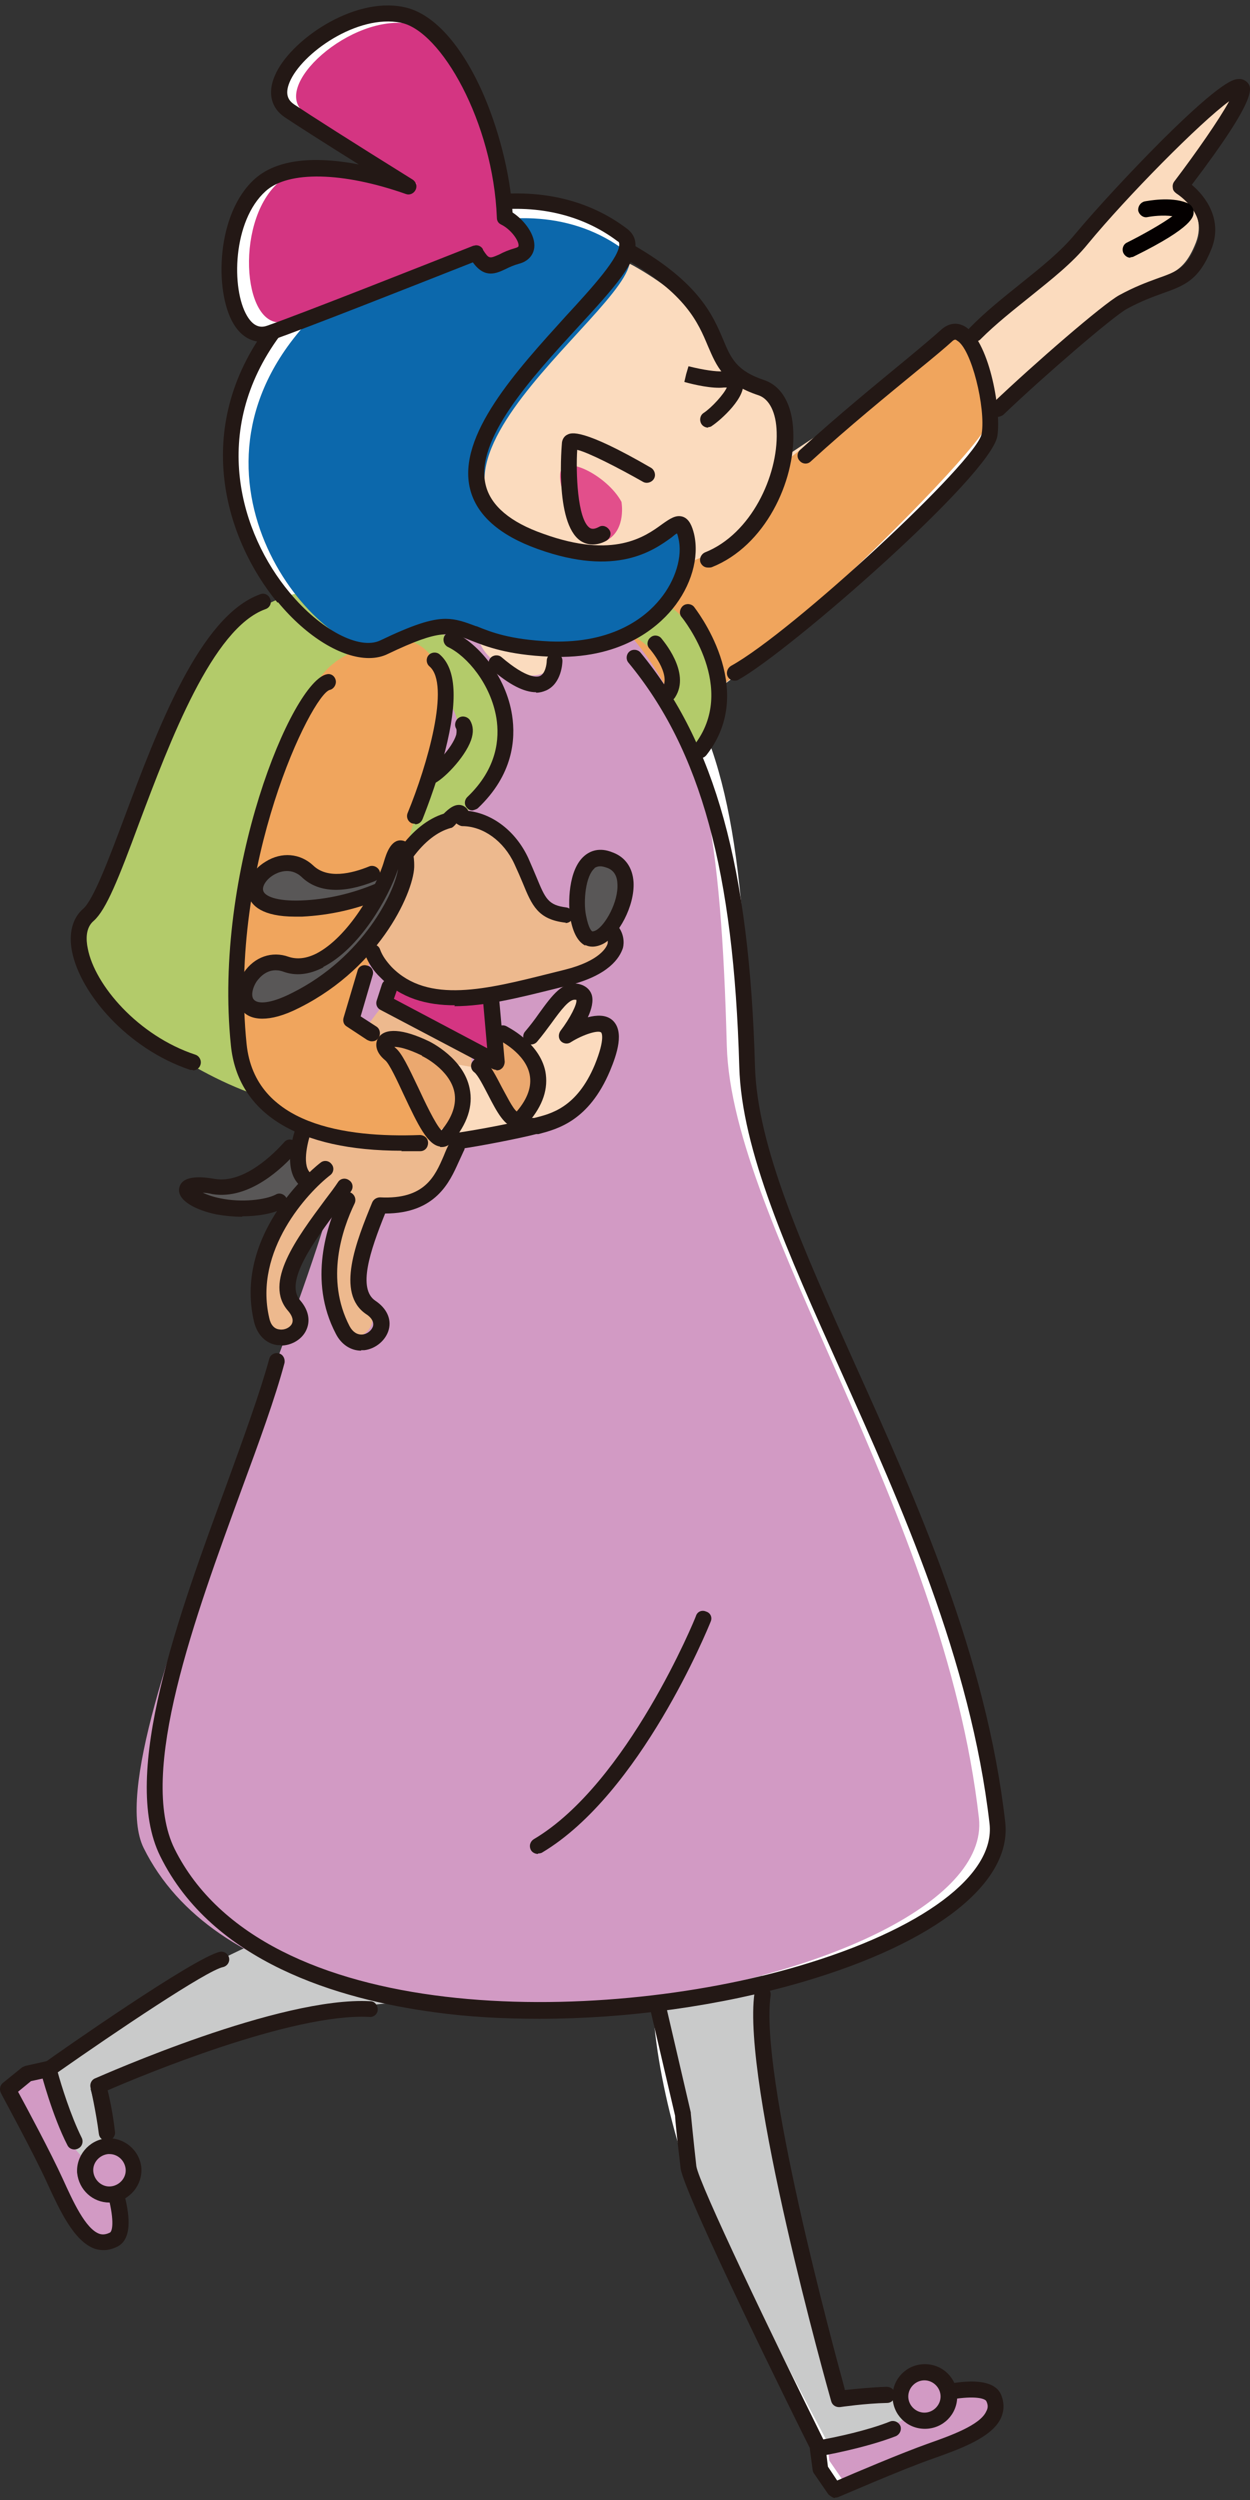 <svg width="100" height="200" viewBox="0 0 100 200" fill="none" xmlns="http://www.w3.org/2000/svg">
<rect x="0" y="0" width="100" height="200" fill="#333333" stroke="none"/>
<g clip-path="url(#clip0_201_3640)">
<path d="M46.694 53.2C48.171 48.139 74.213 29.263 76.171 27.416C78.128 25.57 79.938 31.738 79.532 34.25C79.126 36.762 53.306 60.846 48.873 59.701C44.441 58.556 46.694 53.2 46.694 53.2Z" fill="white"/>
<path d="M49.797 18.773C53.638 21.654 27.375 37.574 43.221 43.3C52.862 46.772 54.044 39.458 54.857 42.856C55.67 46.292 52.271 52.276 43.96 51.906C35.649 51.574 38.198 48.102 30.662 51.759C25.639 54.197 12.082 39.606 21.834 26.456C27.781 18.44 41.153 12.271 49.76 18.773H49.797Z" fill="white"/>
<path d="M52.53 51.907C58.145 58.741 59.475 67.79 59.955 84.265C60.361 98.486 77.205 121.167 80.012 145.657C81.564 159.25 24.605 170.221 13.634 148.021C9.349 139.414 30.921 99.299 30.367 86.592C29.222 60.883 32.953 52.166 37.053 49.875C41.153 47.622 50.942 49.986 52.53 51.907Z" fill="white"/>
<path d="M65.569 195.819L73.659 191.94C73.659 191.94 78.128 190.684 78.719 192.014C79.569 194.009 76.503 195.117 74.065 196.003C71.59 196.89 66.862 198.922 66.862 198.922L65.791 197.37L65.606 195.819H65.569Z" fill="white"/>
<path d="M60.398 160.063C59.437 166.712 67.121 192.162 67.121 192.162C67.121 192.162 74.619 191.091 73.215 192.827C71.147 195.376 65.569 195.819 65.569 195.819C65.569 195.819 57.48 180.785 55.226 174.469C52.825 167.857 51.089 157.92 53.084 155.335C53.379 154.928 43.997 146.469 44.81 144.548C45.807 142.258 56.445 141.002 58.477 146.063C60.508 151.124 60.398 160.137 60.398 160.137V160.063Z" fill="white"/>
<path d="M86.255 19.881C89.173 15.892 97.669 6.805 98.445 7.581C99.073 8.172 93.901 14.969 93.901 14.969C93.901 14.969 96.709 16.705 95.674 19.401C94.455 22.504 93.089 21.765 89.616 23.612C87.4 24.794 51.533 61.917 48.097 57.743C46.805 56.155 46.952 50.614 56.52 41.417C63.242 34.952 82.081 25.644 86.255 19.918V19.881Z" fill="#FBDBBE"/>
<path d="M46.287 52.608C47.765 47.548 73.806 28.672 75.764 26.825C77.722 24.978 79.532 31.147 79.126 33.659C78.719 36.17 52.936 61.4 48.467 60.254C44.034 59.109 46.25 52.608 46.25 52.608H46.287Z" fill="#F0A55D"/>
<path d="M44.219 69.157C45.327 68.677 55.116 64.17 57.073 57.743C57.738 55.563 57.406 53.31 56.113 51.316C54.451 48.693 52.271 47.215 49.686 46.846C44.662 46.144 40.008 50.207 39.786 50.392L42.187 53.089C42.187 53.089 45.807 49.949 49.206 50.429C50.72 50.651 52.013 51.574 53.084 53.273C53.823 54.418 53.971 55.49 53.638 56.709C52.419 60.809 45.401 64.724 42.778 65.869L44.256 69.157H44.219Z" fill="#B3CB6A"/>
<path d="M25.861 47.252C13.745 47.142 9.386 69.785 6.209 75.03C3.661 79.204 24.642 93.795 29.665 86.518C34.689 79.204 34.504 47.326 25.861 47.252Z" fill="#B3CB6A"/>
<path d="M3.402 166.121L8.425 173.545C8.425 173.545 10.346 177.793 9.127 178.569C7.28 179.714 5.729 176.833 4.51 174.543C3.291 172.252 0.521 167.857 0.521 167.857L1.887 166.564L3.402 166.121Z" fill="#D29AC4"/>
<path d="M31.66 160.247C24.974 160.321 7.243 167.118 7.243 167.118C7.243 167.118 9.423 174.358 7.502 173.249C4.658 171.624 3.402 166.12 3.402 166.12C3.402 166.12 10.753 160.469 16.663 157.292C22.868 153.931 32.399 150.717 35.28 152.305C35.723 152.564 42.667 141.963 44.699 142.517C47.1 143.145 49.981 153.487 45.29 156.258C40.599 159.028 31.66 160.284 31.66 160.284V160.247Z" fill="#C9CACA"/>
<path d="M66.124 195.302L74.213 191.423C74.213 191.423 78.683 190.167 79.274 191.497C80.123 193.492 77.057 194.6 74.619 195.486C72.144 196.336 67.416 198.405 67.416 198.405L66.345 196.853L66.16 195.302H66.124Z" fill="#D29AC4"/>
<path d="M60.989 159.546C60.029 166.195 67.712 191.645 67.712 191.645C67.712 191.645 75.21 190.574 73.807 192.31C71.738 194.859 66.16 195.302 66.16 195.302C66.16 195.302 58.071 180.268 55.818 173.952C53.417 167.34 51.681 157.403 53.675 154.817C53.971 154.411 44.588 145.952 45.401 144.031C46.398 141.741 57.037 140.485 59.068 145.546C61.1 150.606 60.989 159.619 60.989 159.619V159.546Z" fill="#C9CACA"/>
<path d="M50.683 51.131C56.335 58.002 57.701 67.125 58.145 83.674C58.551 98.006 75.506 120.797 78.313 145.435C79.864 159.102 22.536 170.147 11.491 147.836C7.206 139.155 28.889 98.819 28.335 86.001C27.19 60.144 30.921 51.353 35.058 49.062C39.195 46.772 49.058 49.173 50.646 51.094L50.683 51.131Z" fill="#D29AC4"/>
<path d="M27.08 72.075C28.188 71.595 37.977 67.088 39.934 60.661C40.599 58.481 40.267 56.228 38.974 54.234C37.312 51.611 35.132 50.133 32.547 49.764C27.523 49.062 22.869 53.125 22.647 53.31L25.048 56.007C25.048 56.007 28.668 52.867 32.066 53.347C33.581 53.569 34.874 54.492 35.945 56.191C36.684 57.336 36.831 58.408 36.499 59.627C35.28 63.727 28.262 67.642 25.639 68.787L27.116 72.075H27.08Z" fill="#B3CB6A"/>
<path d="M24.567 91.172C24.567 91.172 21.243 95.42 17.697 94.866C14.151 94.312 15.111 95.974 18.103 96.565C20.911 97.119 25.565 95.531 26.378 93.314C27.19 91.098 25.897 90.249 24.567 91.172Z" fill="#595757"/>
<path d="M32.879 77.505C31.069 80.017 19.175 93.61 26.415 96.048C33.654 98.486 35.169 93.869 36.757 90.36C38.346 86.85 38.013 75.88 36.093 76.175C34.172 76.471 32.879 77.505 32.879 77.505Z" fill="#EDB98E"/>
<path d="M26.932 95.309C24.863 98.191 21.391 102.18 23.164 104.212C24.937 106.243 21.28 107.832 20.689 105.283C19.433 99.779 23.903 95.199 25.454 94.017C27.006 92.835 27.449 94.608 26.895 95.347L26.932 95.309Z" fill="#EDB98E"/>
<path d="M30.404 94.792C29.148 98.117 26.747 102.808 29 104.359C31.254 105.874 28.077 108.348 26.895 106.021C24.272 100.998 27.486 95.457 28.705 93.906C29.924 92.354 30.773 93.979 30.441 94.829L30.404 94.792Z" fill="#EDB98E"/>
<path d="M42.556 89.658C43.849 89.325 46.139 88.919 47.654 85.299C49.981 79.758 44.994 82.898 44.994 82.898C44.994 82.898 47.321 79.943 45.77 79.611C44.145 79.241 43.111 83.194 39.638 85.447C38.862 85.964 26.156 83.12 27.042 81.014C29.813 74.476 30.477 55.822 27.116 56.45C25.121 56.819 19.064 70.376 20.43 83.6C21.391 92.871 35.686 91.394 42.556 89.695V89.658Z" fill="#FBDBBE"/>
<path d="M26.821 52.978C22.388 55.859 18.436 77.025 18.547 81.014C18.547 81.679 18.805 91.468 33.322 91.431C35.021 91.431 37.533 88.55 35.723 85.632C35.095 84.597 28.077 82.049 28.151 81.568C28.853 78.059 37.164 56.783 34.763 52.867C32.399 48.952 26.784 52.978 26.784 52.978H26.821Z" fill="#F0A55D"/>
<path d="M34.245 83.489C34.245 83.489 39.343 85.927 35.76 90.101C34.651 91.394 32.657 84.745 31.586 83.895C30.514 83.046 31.401 82.085 34.245 83.489Z" fill="#EBA86F"/>
<path d="M39.86 82.307C39.86 82.307 44.958 84.745 41.375 88.919C40.267 90.212 38.272 83.563 37.201 82.713C36.13 81.864 37.016 80.903 39.86 82.307Z" fill="#EBA86F"/>
<path d="M38.198 50.614C40.599 42.377 31.955 40.087 30.034 37.501C26.082 32.219 42.076 16.335 50.794 21.322C59.511 26.309 55.522 29.781 60.693 31.48C64.055 32.588 62.503 42.008 56.741 44.335C47.543 48.065 44.33 50.097 44.441 51.907C44.662 55.859 38.309 53.68 38.198 50.577V50.614Z" fill="#FBDBBE"/>
<path d="M50.018 20.065C53.712 22.836 28.446 38.128 43.702 43.632C52.973 46.957 54.081 39.938 54.894 43.226C55.67 46.513 52.419 52.276 44.44 51.943C36.462 51.611 38.9 48.286 31.66 51.795C26.821 54.123 13.818 40.086 23.201 27.453C28.926 19.77 41.781 13.823 50.018 20.065Z" fill="#0C68AC"/>
<path d="M30.736 80.275L39.712 85.003L39.121 78.539L31.327 76.988L30.736 80.275Z" fill="#D43582"/>
<path d="M35.576 66.054C33.396 68.64 27.523 72.297 24.974 69.822C22.389 67.347 17.66 72.999 24.568 72.703C31.439 72.408 35.982 68.123 36.536 66.682C37.127 65.242 36.684 64.761 35.576 66.054Z" fill="#595757"/>
<path d="M32.472 68.418C35.834 63.874 39.897 65.869 41.338 69.046C42.815 72.223 42.52 73.294 45.918 73.257C49.316 73.257 50.166 76.655 44.847 77.985C39.528 79.315 34.245 80.94 30.958 77.616C27.67 74.291 31.512 69.711 32.472 68.418Z" fill="#EDB98E"/>
<path d="M45.771 73.294C45.512 71.927 45.771 67.975 48.245 68.935C50.72 69.896 48.8 74.144 47.433 74.882C46.879 75.178 46.14 75.252 45.808 73.294H45.771Z" fill="#595757"/>
<path d="M31.438 69.157C30.478 72.407 26.636 78.133 23.275 76.951C19.913 75.732 17.919 82.824 24.051 79.721C30.219 76.618 32.583 70.893 32.51 69.342C32.436 67.79 31.882 67.532 31.401 69.157H31.438Z" fill="#595757"/>
<path d="M71.554 191.423C71.554 192.494 72.44 193.381 73.511 193.381C74.583 193.381 75.469 192.494 75.469 191.423C75.469 190.352 74.583 189.465 73.511 189.465C72.44 189.465 71.554 190.352 71.554 191.423Z" fill="#D29AC4"/>
<path d="M6.505 173.509C6.505 174.58 7.391 175.466 8.463 175.466C9.534 175.466 10.42 174.58 10.42 173.509C10.42 172.437 9.534 171.551 8.463 171.551C7.391 171.551 6.505 172.437 6.505 173.509Z" fill="#D29AC4"/>
<path d="M79.828 33.364C79.828 33.364 80.16 33.29 80.271 33.179C83.632 29.965 89.062 25.311 90.133 24.72C91.278 24.092 92.202 23.759 93.015 23.464C94.788 22.836 95.933 22.393 96.93 19.881C97.817 17.591 96.487 15.744 95.342 14.784C100.809 7.58 100.144 6.952 99.737 6.546C99.553 6.398 99.331 6.288 99.073 6.325C98.74 6.325 97.817 6.398 93.015 11.164C90.54 13.638 87.732 16.667 86.033 18.699C84.851 20.14 83.263 21.395 81.564 22.762C80.234 23.833 78.83 24.942 77.574 26.234C77.316 26.493 77.316 26.899 77.574 27.121C77.833 27.38 78.239 27.38 78.461 27.121C79.68 25.902 81.046 24.831 82.376 23.759C84.112 22.356 85.775 21.063 87.031 19.512C90.17 15.707 96.007 9.797 98.334 8.098C97.558 9.538 95.674 12.235 93.938 14.525C93.827 14.673 93.79 14.857 93.827 15.042C93.827 15.227 93.975 15.374 94.123 15.485C94.234 15.559 96.671 17.111 95.748 19.438C94.972 21.432 94.234 21.691 92.571 22.282C91.759 22.578 90.761 22.947 89.542 23.612C88.249 24.314 82.672 29.152 79.421 32.255C79.163 32.514 79.163 32.92 79.421 33.142C79.532 33.29 79.717 33.327 79.865 33.327L79.828 33.364Z" fill="#231815"/>
<path d="M58.773 54.455C58.773 54.455 58.994 54.455 59.068 54.381C63.094 52.165 79.273 38.054 79.791 34.878C80.123 32.698 79.089 27.121 77.131 26.086C76.503 25.754 75.838 25.865 75.247 26.419C74.841 26.788 73.844 27.638 72.551 28.709C70.224 30.63 67.047 33.215 64.018 35.986C63.759 36.208 63.722 36.614 63.981 36.873C64.203 37.131 64.609 37.168 64.867 36.909C67.896 34.139 71.073 31.553 73.363 29.669C74.73 28.561 75.69 27.749 76.134 27.342C76.355 27.121 76.466 27.158 76.54 27.232C77.722 27.86 78.867 32.661 78.535 34.693C78.202 36.836 63.39 50.577 58.477 53.273C58.181 53.458 58.071 53.827 58.218 54.123C58.329 54.344 58.551 54.455 58.773 54.455Z" fill="#231815"/>
<path d="M66.788 199.809C66.788 199.809 66.973 199.809 67.047 199.772C67.084 199.772 72.144 197.555 74.693 196.669C76.762 195.93 79.384 195.007 80.086 193.418C80.345 192.827 80.345 192.199 80.086 191.571C79.68 190.648 78.424 190.315 76.245 190.648C75.912 190.685 75.653 191.017 75.69 191.35C75.727 191.682 76.06 191.941 76.429 191.904C78.276 191.645 78.83 191.941 78.904 192.088C79.052 192.384 79.052 192.643 78.904 192.901C78.424 194.009 76.023 194.859 74.25 195.487C72.07 196.262 68.34 197.851 66.973 198.442L66.234 197.334L66.049 195.819C66.013 195.487 65.68 195.228 65.348 195.265C65.015 195.302 64.757 195.635 64.794 195.967L65.015 197.629C65.015 197.629 65.052 197.814 65.126 197.888L66.271 199.55C66.271 199.55 66.603 199.846 66.788 199.846V199.809Z" fill="#231815"/>
<path d="M65.459 196.484C65.459 196.484 65.532 196.484 65.569 196.484C65.717 196.484 69.189 195.856 71.664 194.896C71.997 194.748 72.144 194.379 72.034 194.083C71.886 193.751 71.516 193.603 71.221 193.714C69.374 194.453 66.862 194.97 65.865 195.154C61.949 187.249 55.892 174.653 55.707 173.287C55.485 171.329 55.264 169.076 55.264 169.076V169.002L53.306 160.58C53.232 160.247 52.9 160.026 52.53 160.1C52.198 160.174 51.976 160.506 52.05 160.875L54.008 169.26C54.008 169.593 54.229 171.624 54.451 173.471C54.709 175.503 63.87 194.046 64.941 196.152C65.052 196.373 65.274 196.521 65.496 196.521L65.459 196.484Z" fill="#231815"/>
<path d="M67.121 192.569H67.195C67.195 192.569 69.189 192.273 70.962 192.236C71.332 192.236 71.59 191.941 71.59 191.572C71.59 191.202 71.295 190.944 70.925 190.944C69.669 190.981 68.303 191.128 67.601 191.202C66.603 187.545 60.73 165.936 61.654 159.62C61.691 159.287 61.469 158.955 61.1 158.881C60.767 158.844 60.435 159.066 60.361 159.435C59.327 166.601 66.197 191.054 66.493 192.089C66.567 192.384 66.825 192.569 67.121 192.569Z" fill="#231815"/>
<path d="M43.184 161.503C50.203 161.503 57.664 160.469 64.239 158.548C74.915 155.408 80.972 150.606 80.418 145.768C78.904 132.47 73.326 120.058 68.376 109.088C64.202 99.779 60.582 91.763 60.398 85.299C59.955 69.379 57.221 59.479 51.237 52.202C51.015 51.944 50.609 51.907 50.35 52.128C50.092 52.35 50.055 52.756 50.277 53.015C56.076 60.033 58.699 69.711 59.142 85.336C59.327 92.022 62.983 100.148 67.231 109.605C72.107 120.465 77.648 132.802 79.162 145.878C79.643 150.015 73.769 154.374 63.87 157.292C47.95 161.984 21.095 162.242 13.966 147.91C10.974 141.852 15.628 129.293 19.322 119.172C20.726 115.367 22.019 111.821 22.757 109.051C22.831 108.718 22.647 108.349 22.314 108.275C21.982 108.164 21.612 108.386 21.538 108.718C20.8 111.415 19.507 114.961 18.14 118.729C14.335 129.071 9.57 141.963 12.821 148.501C16.995 156.96 27.079 159.952 34.799 160.986C37.459 161.356 40.266 161.503 43.148 161.503H43.184Z" fill="#231815"/>
<path d="M32.103 92.096C32.583 92.096 33.1 92.096 33.617 92.096C33.987 92.096 34.245 91.8 34.245 91.431C34.245 91.062 33.95 90.803 33.58 90.803C27.633 91.025 20.393 89.99 19.728 83.526C18.251 69.12 24.937 55.601 26.377 55.194C26.71 55.121 26.931 54.751 26.858 54.419C26.784 54.086 26.488 53.865 26.156 53.939C23.385 54.456 17.032 69.674 18.472 83.637C19.026 89.104 23.866 92.059 32.14 92.059L32.103 92.096Z" fill="#231815"/>
<path d="M36.758 91.911H36.831C38.605 91.653 41.596 91.062 42.889 90.729H43.074C44.589 90.323 47.1 89.695 48.8 85.669C49.354 84.339 49.982 82.492 48.984 81.606C48.467 81.162 47.728 81.199 47.026 81.384C47.322 80.756 47.507 80.054 47.322 79.537C47.174 79.131 46.805 78.835 46.325 78.724C45.032 78.429 44.182 79.611 43.111 81.088C42.779 81.569 42.409 82.049 42.003 82.529C41.781 82.787 41.818 83.194 42.077 83.415C42.335 83.637 42.742 83.6 42.963 83.342C43.407 82.825 43.776 82.307 44.108 81.864C44.884 80.793 45.549 79.906 46.029 79.98C46.103 79.98 46.103 79.98 46.103 79.98C46.214 80.276 45.586 81.495 44.847 82.455C44.662 82.714 44.662 83.046 44.847 83.268C45.032 83.489 45.401 83.563 45.66 83.379C46.657 82.751 47.876 82.381 48.098 82.603C48.098 82.603 48.467 83.009 47.581 85.189C46.14 88.624 44.071 89.104 42.742 89.436H42.557C41.301 89.806 38.346 90.36 36.61 90.618C36.277 90.655 36.019 90.988 36.056 91.357C36.093 91.69 36.388 91.911 36.684 91.911H36.758Z" fill="#231815"/>
<path d="M35.206 91.726C34.209 91.579 33.47 90.064 32.288 87.552C31.808 86.518 31.143 85.077 30.811 84.819C29.998 84.154 29.998 83.452 30.256 83.046C30.773 82.196 32.251 82.307 34.32 83.304C34.467 83.378 37.09 84.671 37.57 87.072C37.866 88.476 37.386 89.916 36.166 91.357C35.945 91.615 35.649 91.763 35.354 91.763C35.317 91.763 35.243 91.763 35.206 91.763V91.726ZM33.766 84.45C32.62 83.895 31.919 83.748 31.549 83.748C31.549 83.748 31.586 83.785 31.623 83.822C32.14 84.228 32.657 85.336 33.47 87.035C33.95 88.07 34.837 89.953 35.317 90.433C36.203 89.362 36.536 88.328 36.351 87.368C35.982 85.558 33.803 84.486 33.766 84.486V84.45Z" fill="#231815"/>
<path d="M41.338 90.249C41.559 90.249 41.929 90.175 42.261 89.805C43.443 88.439 43.886 87.072 43.628 85.705C43.148 83.378 40.599 82.159 40.488 82.085C40.156 81.938 39.786 82.085 39.639 82.381C39.491 82.676 39.639 83.083 39.934 83.23C39.971 83.23 42.039 84.265 42.372 85.964C42.557 86.887 42.224 87.885 41.338 88.919C41.005 88.66 40.488 87.589 40.156 86.998C39.675 86.075 39.232 85.188 38.715 84.782C38.456 84.56 38.05 84.597 37.828 84.893C37.607 85.151 37.644 85.558 37.939 85.779C38.235 86.001 38.678 86.887 39.047 87.589C39.749 88.956 40.377 90.138 41.264 90.212C41.264 90.212 41.338 90.212 41.375 90.212L41.338 90.249Z" fill="#231815"/>
<path d="M56.741 45.405C56.741 45.405 56.889 45.405 56.963 45.368C61.211 43.669 63.612 38.535 63.464 34.545C63.39 32.366 62.541 30.889 61.137 30.408C58.92 29.67 58.477 28.672 57.849 27.158C57.037 25.237 55.928 22.614 50.646 19.585C50.351 19.401 49.944 19.512 49.76 19.807C49.575 20.103 49.686 20.509 49.981 20.694C54.894 23.501 55.855 25.828 56.63 27.675C57.332 29.3 57.886 30.704 60.694 31.627C61.543 31.923 62.097 32.994 62.134 34.582C62.245 38.055 60.102 42.709 56.409 44.187C56.076 44.334 55.928 44.704 56.039 44.999C56.15 45.258 56.372 45.405 56.63 45.405H56.741Z" fill="#231815"/>
<path d="M56.63 34.176C56.63 34.176 56.852 34.176 56.963 34.065C57.591 33.659 59.844 31.701 59.401 30.445C59.253 30.076 58.884 29.596 57.812 29.707C57.295 29.744 56.261 29.596 55.079 29.3L54.894 29.928L54.747 30.556C55.522 30.778 57 31.11 57.923 31C57.997 31 58.071 31 58.145 31C57.923 31.517 56.963 32.588 56.298 33.031C56.002 33.216 55.929 33.622 56.113 33.918C56.224 34.102 56.446 34.213 56.667 34.213L56.63 34.176Z" fill="#231815"/>
<path d="M36.351 80.497C38.862 80.497 41.596 79.795 44.292 79.13L45.474 78.834C48.725 78.022 49.575 76.618 49.833 75.842C49.944 75.436 49.944 74.586 49.279 73.922C49.02 73.663 48.614 73.7 48.392 73.922C48.134 74.18 48.171 74.586 48.392 74.808C48.688 75.067 48.614 75.399 48.614 75.473C48.54 75.769 47.986 76.877 45.179 77.579L43.997 77.874C38.973 79.13 34.245 80.349 31.327 77.357C30.921 76.914 30.588 76.47 30.404 75.953C30.293 75.621 29.923 75.473 29.591 75.584C29.258 75.695 29.111 76.064 29.221 76.396C29.48 77.061 29.886 77.689 30.44 78.206C32.066 79.869 34.134 80.423 36.388 80.423L36.351 80.497Z" fill="#231815"/>
<path d="M23.607 73.331C23.607 73.331 23.977 73.331 24.161 73.331C26.378 73.22 28.557 72.74 30.626 71.853C30.958 71.706 31.106 71.336 30.958 71.004C30.81 70.671 30.441 70.524 30.108 70.671C28.188 71.484 26.156 71.964 24.088 72.038C22.056 72.112 21.169 71.669 21.059 71.262C20.948 70.893 21.317 70.339 21.871 70.006C22.167 69.822 23.201 69.305 24.125 70.154C25.417 71.41 27.449 71.521 29.998 70.487C30.33 70.339 30.478 69.969 30.367 69.674C30.219 69.341 29.85 69.194 29.555 69.305C28.114 69.896 26.193 70.339 25.048 69.231C24.014 68.27 22.536 68.123 21.243 68.935C20.135 69.6 19.581 70.708 19.877 71.669C20.098 72.444 20.985 73.331 23.607 73.331Z" fill="#231815"/>
<path d="M45.216 73.849C45.549 73.849 45.807 73.627 45.844 73.294C45.881 72.962 45.623 72.629 45.29 72.593C43.849 72.408 43.628 71.891 42.926 70.192C42.741 69.748 42.52 69.231 42.261 68.64C41.264 66.498 39.417 65.094 37.459 64.872C37.348 64.614 37.127 64.503 37.053 64.466C36.462 64.207 35.908 64.688 35.501 65.094C34.209 65.5 33.026 66.461 31.992 67.864C31.77 68.16 31.844 68.529 32.14 68.751C32.435 68.973 32.805 68.899 33.026 68.603C33.95 67.347 34.984 66.535 36.055 66.239C36.166 66.239 36.277 66.128 36.351 66.054C36.425 65.981 36.462 65.944 36.499 65.87C36.499 65.87 36.794 66.091 36.979 66.091C38.641 66.091 40.303 67.273 41.153 69.12C41.411 69.674 41.633 70.192 41.818 70.635C42.557 72.445 43.037 73.553 45.216 73.811C45.216 73.811 45.253 73.811 45.29 73.811L45.216 73.849Z" fill="#231815"/>
<path d="M46.842 75.658C46.251 75.363 45.844 74.661 45.623 73.442C45.438 72.334 45.438 69.563 46.768 68.455C47.211 68.086 47.95 67.753 49.021 68.197C50.019 68.566 50.609 69.415 50.683 70.561C50.794 72.481 49.464 74.882 48.245 75.51C47.95 75.658 47.654 75.732 47.396 75.732C47.211 75.732 46.989 75.695 46.805 75.584L46.842 75.658ZM47.581 69.452C46.842 70.043 46.657 72.112 46.879 73.22C47.1 74.365 47.359 74.513 47.396 74.513C47.396 74.513 47.507 74.513 47.654 74.439C48.393 74.07 49.501 72.149 49.391 70.671C49.354 69.822 48.873 69.526 48.541 69.415C48.319 69.342 48.172 69.305 48.024 69.305C47.802 69.305 47.654 69.379 47.544 69.452H47.581Z" fill="#231815"/>
<path d="M19.359 80.829C18.731 80.091 18.768 78.835 19.507 77.8C20.356 76.544 21.76 76.064 23.09 76.544C23.755 76.766 24.493 76.692 25.306 76.286C27.818 74.993 30.071 71.151 30.736 68.861C30.884 68.381 31.253 67.125 32.14 67.236C33.063 67.347 33.137 68.713 33.137 69.194C33.211 71.078 30.588 77.283 23.976 80.608C22.683 81.272 21.723 81.494 20.984 81.494C20.172 81.494 19.654 81.199 19.359 80.829ZM25.86 77.394C24.715 77.985 23.644 78.096 22.646 77.726C21.464 77.32 20.763 78.207 20.541 78.502C20.172 79.056 20.061 79.721 20.319 79.98C20.615 80.312 21.575 80.349 23.385 79.426C29.074 76.581 31.586 71.336 31.844 69.526C31.032 71.964 28.704 75.916 25.86 77.357V77.394Z" fill="#231815"/>
<path d="M49.723 40.16C48.614 38.055 44.884 36.134 44.81 37.981C44.699 39.828 47.137 44.076 48.614 43.189C50.092 42.303 49.723 40.197 49.723 40.197V40.16Z" fill="#E24F8B"/>
<path d="M47.396 43.558C47.728 43.558 48.097 43.484 48.504 43.263C48.799 43.078 48.947 42.709 48.762 42.413C48.578 42.118 48.208 41.97 47.913 42.155C47.433 42.413 47.248 42.265 47.174 42.228C46.177 41.527 46.066 37.722 46.177 35.986C47.1 36.208 49.464 37.426 51.422 38.535C51.718 38.719 52.124 38.608 52.309 38.313C52.493 38.017 52.382 37.611 52.087 37.426C46.546 34.213 45.697 34.619 45.401 34.767C45.142 34.878 44.995 35.136 44.958 35.395C44.958 35.469 44.33 41.822 46.435 43.263C46.657 43.41 46.989 43.558 47.396 43.558Z" fill="#231815"/>
<path d="M22.203 48.213C18.029 43.152 15.296 34.324 21.391 26.123C25.343 20.767 32.288 16.593 38.641 15.67C43.074 15.042 47.063 15.928 50.203 18.329C50.572 18.625 50.794 18.994 50.831 19.438C50.979 20.952 49.242 22.91 46.177 26.234C42.52 30.224 37.939 35.21 38.863 38.83C39.269 40.456 40.821 41.785 43.48 42.709C49.095 44.74 51.607 42.931 52.973 41.933C53.601 41.49 54.081 41.157 54.636 41.342C55.153 41.527 55.374 42.118 55.522 42.709C55.965 44.593 55.3 46.883 53.786 48.73C52.53 50.244 49.612 52.793 43.997 52.535C40.562 52.387 38.9 51.722 37.681 51.242C36.019 50.577 35.28 50.281 31.032 52.313C30.589 52.535 30.071 52.645 29.517 52.645C27.338 52.645 24.568 50.983 22.241 48.176L22.203 48.213ZM38.124 50.097C39.306 50.577 40.784 51.168 44.034 51.316C49.095 51.5 51.681 49.321 52.789 47.954C54.044 46.44 54.636 44.482 54.266 43.041C54.229 42.857 54.192 42.746 54.155 42.672C54.008 42.746 53.86 42.894 53.712 43.004C52.272 44.039 49.316 46.181 43.037 43.928C39.934 42.82 38.124 41.194 37.607 39.126C36.536 34.841 41.375 29.596 45.216 25.348C47.396 22.984 49.612 20.546 49.538 19.512C49.538 19.438 49.538 19.364 49.39 19.29C46.546 17.147 42.852 16.298 38.789 16.889C32.768 17.775 26.156 21.765 22.388 26.862C16.737 34.508 19.248 42.709 23.164 47.4C25.639 50.392 28.742 52.017 30.404 51.242C33.026 49.986 34.504 49.506 35.649 49.506C36.499 49.506 37.201 49.764 38.087 50.097H38.124Z" fill="#231815"/>
<path d="M90.429 20.582C90.429 20.582 90.614 20.582 90.724 20.509C95.526 18.145 95.489 17.295 95.489 16.962C95.489 16.63 95.268 16.335 94.935 16.224C93.642 15.707 91.796 16.076 91.574 16.113C91.242 16.187 91.02 16.519 91.057 16.852C91.131 17.184 91.463 17.443 91.796 17.369C92.165 17.295 93.052 17.184 93.79 17.295C93.052 17.849 91.5 18.736 90.17 19.401C89.838 19.548 89.727 19.954 89.875 20.25C89.986 20.472 90.207 20.619 90.429 20.619V20.582Z" fill="#040000"/>
<path d="M71.406 191.719C71.406 190.278 72.551 189.133 73.992 189.133C75.432 189.133 76.577 190.278 76.577 191.719C76.577 193.16 75.432 194.305 73.992 194.305C72.551 194.305 71.406 193.16 71.406 191.719ZM72.662 191.719C72.662 192.421 73.253 193.012 73.954 193.012C74.656 193.012 75.247 192.421 75.247 191.719C75.247 191.017 74.656 190.426 73.954 190.426C73.253 190.426 72.662 191.017 72.662 191.719Z" fill="#231815"/>
<path d="M8.315 180.009C8.684 180.009 9.053 179.898 9.423 179.714C10.309 179.234 10.531 177.978 10.014 175.835C9.94 175.503 9.607 175.281 9.238 175.355C8.906 175.429 8.684 175.761 8.758 176.131C9.164 177.941 8.943 178.532 8.795 178.606C8.499 178.753 8.241 178.79 7.982 178.716C6.837 178.347 5.803 176.02 5.027 174.321C4.067 172.215 2.146 168.632 1.444 167.339L2.478 166.49L3.993 166.157C4.325 166.083 4.547 165.751 4.473 165.382C4.399 165.049 4.067 164.828 3.697 164.901L2.035 165.271C2.035 165.271 1.85 165.345 1.777 165.382L0.225 166.638C0.003 166.822 -0.07 167.155 0.077 167.45C0.077 167.487 2.737 172.326 3.845 174.801C4.769 176.796 5.914 179.307 7.576 179.898C7.798 179.972 8.056 180.009 8.278 180.009H8.315Z" fill="#231815"/>
<path d="M5.951 171.957C5.951 171.957 6.135 171.957 6.246 171.883C6.579 171.735 6.69 171.329 6.542 171.033C5.655 169.26 4.88 166.748 4.621 165.788C9.201 162.574 16.552 157.625 17.845 157.366C18.177 157.292 18.399 156.96 18.325 156.627C18.251 156.295 17.919 156.073 17.586 156.147C15.555 156.59 4.732 164.163 3.513 165.049C3.291 165.197 3.18 165.456 3.254 165.714C3.291 165.862 4.178 169.26 5.397 171.624C5.507 171.846 5.729 171.957 5.951 171.957Z" fill="#231815"/>
<path d="M8.573 171.255C8.573 171.255 8.61 171.255 8.647 171.255C8.98 171.218 9.238 170.885 9.201 170.553C9.053 169.26 8.795 167.93 8.61 167.228C11.159 166.12 23.349 161.023 29.554 161.355C29.924 161.392 30.219 161.097 30.219 160.764C30.219 160.395 29.961 160.099 29.628 160.099C22.388 159.693 8.241 166.01 7.613 166.268C7.317 166.379 7.17 166.711 7.243 167.007C7.243 167.007 7.687 168.965 7.908 170.701C7.945 171.033 8.204 171.255 8.536 171.255H8.573Z" fill="#231815"/>
<path d="M6.172 173.877C6.061 172.474 7.096 171.218 8.499 171.07C9.903 170.959 11.159 171.994 11.307 173.397C11.418 174.801 10.383 176.057 8.98 176.205C8.906 176.205 8.832 176.205 8.758 176.205C7.428 176.205 6.32 175.207 6.172 173.841V173.877ZM8.647 172.326C7.945 172.4 7.391 173.028 7.465 173.73C7.539 174.432 8.167 174.986 8.869 174.912C9.571 174.838 10.125 174.21 10.051 173.508C9.977 172.843 9.423 172.326 8.758 172.326C8.721 172.326 8.684 172.326 8.647 172.326Z" fill="#231815"/>
<path d="M22.462 107.647C23.274 107.647 24.087 107.203 24.456 106.501C24.863 105.726 24.715 104.839 24.013 104.027C22.72 102.549 25.121 99.299 27.079 96.676C27.448 96.196 27.781 95.752 28.076 95.309C28.298 95.014 28.224 94.607 27.929 94.423C27.633 94.201 27.227 94.275 27.042 94.57C26.747 95.014 26.414 95.457 26.045 95.937C23.718 99.077 21.058 102.623 23.053 104.876C23.274 105.135 23.533 105.541 23.348 105.91C23.201 106.206 22.757 106.428 22.351 106.354C21.945 106.317 21.649 105.984 21.538 105.43C20.282 100.037 24.641 95.383 26.414 94.016C26.71 93.795 26.747 93.388 26.525 93.13C26.303 92.834 25.897 92.797 25.639 93.019C25.565 93.056 18.62 98.449 20.319 105.726C20.578 106.797 21.28 107.499 22.203 107.61C22.314 107.61 22.388 107.61 22.499 107.61L22.462 107.647Z" fill="#231815"/>
<path d="M28.889 108.016C28.889 108.016 29.074 108.016 29.148 108.016C30.072 107.905 30.884 107.203 31.106 106.354C31.327 105.504 30.921 104.655 30.035 104.064C28.594 103.103 29.591 100.111 30.81 97.082C34.873 97.082 35.982 94.533 36.683 92.982C36.831 92.65 36.979 92.354 37.09 92.096C37.275 91.8 37.164 91.394 36.868 91.209C36.573 91.024 36.166 91.135 35.982 91.431C35.797 91.726 35.649 92.096 35.501 92.465C34.8 94.09 33.987 95.974 30.404 95.789C30.145 95.789 29.887 95.937 29.776 96.196C28.52 99.261 26.821 103.473 29.296 105.135C29.591 105.319 29.924 105.652 29.85 106.058C29.776 106.391 29.407 106.723 29 106.76C28.594 106.797 28.224 106.575 27.966 106.095C26.008 102.327 27.375 98.338 28.372 96.269C28.52 95.937 28.372 95.568 28.077 95.42C27.744 95.272 27.375 95.42 27.227 95.715C26.156 98.006 24.642 102.438 26.858 106.686C27.301 107.573 28.077 108.053 28.889 108.053V108.016Z" fill="#231815"/>
<path d="M19.396 97.304C20.652 97.304 21.871 97.082 22.647 96.676C22.942 96.528 23.09 96.122 22.905 95.827C22.758 95.531 22.352 95.383 22.056 95.568C21.28 95.974 19.359 96.233 17.623 95.864C17.032 95.753 16.552 95.568 16.22 95.42C16.441 95.42 16.7 95.457 16.995 95.531C19.987 96.011 22.684 93.352 23.681 92.207C23.903 91.948 23.903 91.542 23.607 91.32C23.349 91.099 22.942 91.099 22.721 91.394C22.019 92.17 19.581 94.718 17.18 94.312C16.515 94.201 14.557 93.869 14.336 95.051C14.151 96.048 15.703 96.824 17.328 97.156C17.993 97.267 18.658 97.341 19.359 97.341L19.396 97.304Z" fill="#231815"/>
<path d="M24.346 94.866C24.346 94.866 24.679 94.792 24.789 94.681C25.048 94.423 25.048 94.054 24.789 93.795C24.125 93.093 24.679 91.135 24.9 90.507C25.011 90.175 24.863 89.806 24.531 89.695C24.198 89.584 23.829 89.695 23.718 90.064C23.607 90.397 22.536 93.278 23.866 94.718C23.977 94.866 24.161 94.903 24.309 94.903L24.346 94.866Z" fill="#231815"/>
<path d="M39.712 85.631C39.712 85.631 39.971 85.631 40.082 85.521C40.266 85.41 40.377 85.151 40.377 84.93L39.934 79.943C39.934 79.61 39.601 79.315 39.232 79.352C38.9 79.352 38.641 79.684 38.641 80.054L38.974 83.858L31.512 79.906L31.77 79.167C31.881 78.835 31.697 78.465 31.364 78.355C31.032 78.244 30.662 78.428 30.552 78.761L30.145 80.017C30.034 80.312 30.145 80.645 30.441 80.792L39.417 85.521C39.417 85.521 39.601 85.594 39.712 85.594V85.631Z" fill="#231815"/>
<path d="M29.776 83.304C29.997 83.304 30.182 83.193 30.293 83.009C30.478 82.713 30.404 82.307 30.108 82.122L28.852 81.309L29.813 78.022C29.924 77.69 29.739 77.32 29.369 77.246C29.037 77.135 28.668 77.32 28.594 77.69L27.486 81.42C27.412 81.679 27.486 81.974 27.744 82.122L29.369 83.193C29.369 83.193 29.591 83.304 29.702 83.304H29.776Z" fill="#231815"/>
<path d="M33.211 65.944C33.469 65.944 33.691 65.796 33.802 65.537C33.839 65.426 34.873 62.914 35.612 60.07C36.646 56.007 36.498 53.495 35.169 52.35C34.91 52.129 34.504 52.165 34.282 52.424C34.06 52.683 34.097 53.089 34.356 53.31C36.055 54.751 34.171 61.252 32.62 65.02C32.472 65.353 32.62 65.722 32.952 65.87C33.026 65.87 33.1 65.906 33.211 65.906V65.944Z" fill="#231815"/>
<path d="M37.792 64.835C37.792 64.835 38.124 64.762 38.235 64.651C41.042 61.991 41.264 59.147 40.968 57.226C40.488 54.086 38.272 51.501 36.388 50.614C36.056 50.466 35.686 50.614 35.538 50.91C35.391 51.242 35.538 51.611 35.834 51.759C37.385 52.498 39.269 54.751 39.712 57.448C39.971 59.073 39.786 61.474 37.385 63.764C37.127 64.023 37.127 64.429 37.385 64.651C37.496 64.799 37.681 64.835 37.829 64.835H37.792Z" fill="#231815"/>
<path d="M34.467 62.73C34.467 62.73 34.615 62.73 34.689 62.693C35.391 62.434 37.164 60.661 37.681 59.221C37.903 58.593 37.866 58.075 37.607 57.632C37.422 57.337 37.016 57.226 36.721 57.411C36.425 57.595 36.314 58.002 36.499 58.297C36.536 58.371 36.536 58.556 36.499 58.777C36.166 59.886 34.652 61.363 34.246 61.511C33.913 61.658 33.766 62.028 33.913 62.36C34.024 62.619 34.246 62.767 34.504 62.767L34.467 62.73Z" fill="#231815"/>
<path d="M42.889 55.416C43.185 55.416 43.443 55.342 43.702 55.231C44.921 54.677 44.995 53.051 44.995 52.867C44.995 52.497 44.699 52.239 44.367 52.239C43.998 52.239 43.739 52.534 43.739 52.867C43.739 53.125 43.628 53.901 43.185 54.086C43 54.16 42.188 54.344 40.119 52.571C39.86 52.35 39.454 52.386 39.232 52.645C39.011 52.904 39.048 53.31 39.306 53.532C40.747 54.788 41.929 55.379 42.889 55.379V55.416Z" fill="#231815"/>
<path d="M15.444 85.631C15.702 85.631 15.961 85.447 16.035 85.188C16.146 84.856 15.961 84.486 15.629 84.375C11.048 82.861 7.576 78.798 7.022 75.879C6.874 75.178 6.837 74.217 7.502 73.663C8.499 72.777 9.497 70.265 11.122 65.869C13.597 59.294 16.995 50.244 21.243 48.73C21.576 48.619 21.76 48.249 21.613 47.917C21.502 47.584 21.132 47.4 20.8 47.548C15.998 49.284 12.636 58.223 9.94 65.426C8.684 68.787 7.465 72.001 6.652 72.703C5.803 73.442 5.47 74.66 5.766 76.138C6.431 79.463 10.162 83.895 15.222 85.594C15.296 85.594 15.37 85.594 15.407 85.594L15.444 85.631Z" fill="#231815"/>
<path d="M20.837 14.746C23.127 12.678 28.151 13.232 32.731 14.857C28.927 12.493 24.826 9.908 23.201 8.836C19.913 6.62 27.153 0.156 32.214 1.153C36.684 2.04 40.193 11.274 40.414 17.332C41.744 17.997 43 19.992 41.412 20.398C39.823 20.804 39.232 21.986 38.198 20.25C38.198 20.213 38.161 20.176 38.124 20.103C33.728 21.839 24.457 25.496 21.65 26.493C17.919 27.823 17.032 18.145 20.874 14.673L20.837 14.746Z" fill="white"/>
<path d="M40.488 19.142C41.227 13.823 37.644 2.852 32.879 1.929C28.151 0.968 21.391 7.026 24.457 9.095C27.523 11.163 40.488 19.142 40.488 19.142Z" fill="#D43582"/>
<path d="M40.599 18.81C36.758 15.042 25.824 11.385 22.241 14.636C18.658 17.886 19.47 26.899 22.979 25.68C26.452 24.461 40.599 18.81 40.599 18.81Z" fill="#D43582"/>
<path d="M37.939 17.591C38.087 16.926 39.306 16.446 40.562 17.074C41.818 17.702 43 19.585 41.485 19.955C39.971 20.324 39.454 21.469 38.456 19.844C37.459 18.219 37.939 17.628 37.939 17.628V17.591Z" fill="#D43582"/>
<path d="M18.658 25.865C17.143 23.279 17.291 17.074 20.394 14.303C22.425 12.493 25.861 12.604 28.705 13.158C25.75 11.311 23.792 10.055 22.795 9.391C21.687 8.652 21.391 7.433 21.982 6.066C23.127 3.296 28.225 -0.287 32.288 0.562C34.541 1.006 36.721 3.333 38.457 7.063C39.86 10.129 40.821 13.897 41.005 17C41.966 17.628 42.852 18.81 42.742 19.807C42.668 20.435 42.224 20.915 41.523 21.1C41.116 21.211 40.784 21.359 40.488 21.506C39.713 21.876 38.789 22.319 37.829 20.989C32.768 22.984 24.457 26.271 21.797 27.195C21.502 27.306 21.206 27.343 20.911 27.343C20.024 27.343 19.212 26.826 18.658 25.865ZM38.641 19.844C38.641 19.844 38.641 19.881 38.641 19.918V19.992C39.122 20.731 39.158 20.694 39.934 20.361C40.267 20.177 40.71 19.992 41.227 19.844C41.486 19.77 41.486 19.696 41.486 19.66C41.523 19.253 40.858 18.33 40.082 17.96C39.86 17.849 39.749 17.665 39.749 17.406C39.454 9.797 35.28 2.446 32.066 1.818C28.594 1.116 24.125 4.256 23.164 6.583C22.721 7.654 23.164 8.098 23.534 8.356C24.863 9.243 28.04 11.274 33.027 14.377C33.285 14.562 33.396 14.894 33.248 15.19C33.101 15.485 32.768 15.633 32.473 15.522C27.449 13.749 23.053 13.639 21.243 15.301C18.621 17.665 18.473 23.095 19.766 25.274C20.357 26.271 20.985 26.198 21.391 26.05C24.235 25.052 33.839 21.248 37.866 19.66C37.94 19.66 38.013 19.622 38.087 19.622C38.309 19.622 38.531 19.733 38.641 19.955V19.844Z" fill="#231815"/>
<path d="M56.002 60.661C56.187 60.661 56.371 60.587 56.519 60.403C60.73 55.047 55.559 48.62 55.522 48.546C55.3 48.287 54.894 48.25 54.635 48.472C54.377 48.693 54.303 49.1 54.524 49.358C54.709 49.58 59.068 55.084 55.522 59.627C55.3 59.886 55.337 60.292 55.633 60.514C55.743 60.587 55.891 60.661 56.039 60.661H56.002Z" fill="#231815"/>
<path d="M53.491 56.081C53.712 56.081 53.897 55.97 54.008 55.785C55.301 53.791 52.974 51.168 52.9 51.057C52.678 50.799 52.272 50.762 52.013 51.02C51.755 51.242 51.718 51.648 51.976 51.907C51.976 51.907 53.749 53.938 52.974 55.083C52.789 55.379 52.863 55.785 53.158 55.97C53.269 56.044 53.38 56.081 53.491 56.081Z" fill="#231815"/>
<path d="M43.037 148.279C43.037 148.279 43.259 148.279 43.369 148.205C51.237 143.514 56.63 130.29 56.852 129.736C57 129.404 56.852 129.034 56.483 128.923C56.15 128.776 55.781 128.923 55.67 129.293C55.633 129.44 50.203 142.701 42.705 147.134C42.409 147.319 42.298 147.688 42.483 148.021C42.594 148.205 42.815 148.316 43.037 148.316V148.279Z" fill="#231815"/>
</g>
<defs>
<clipPath id="clip0_201_3640">
<rect width="100" height="200" fill="white"/>
</clipPath>
</defs>
</svg>
